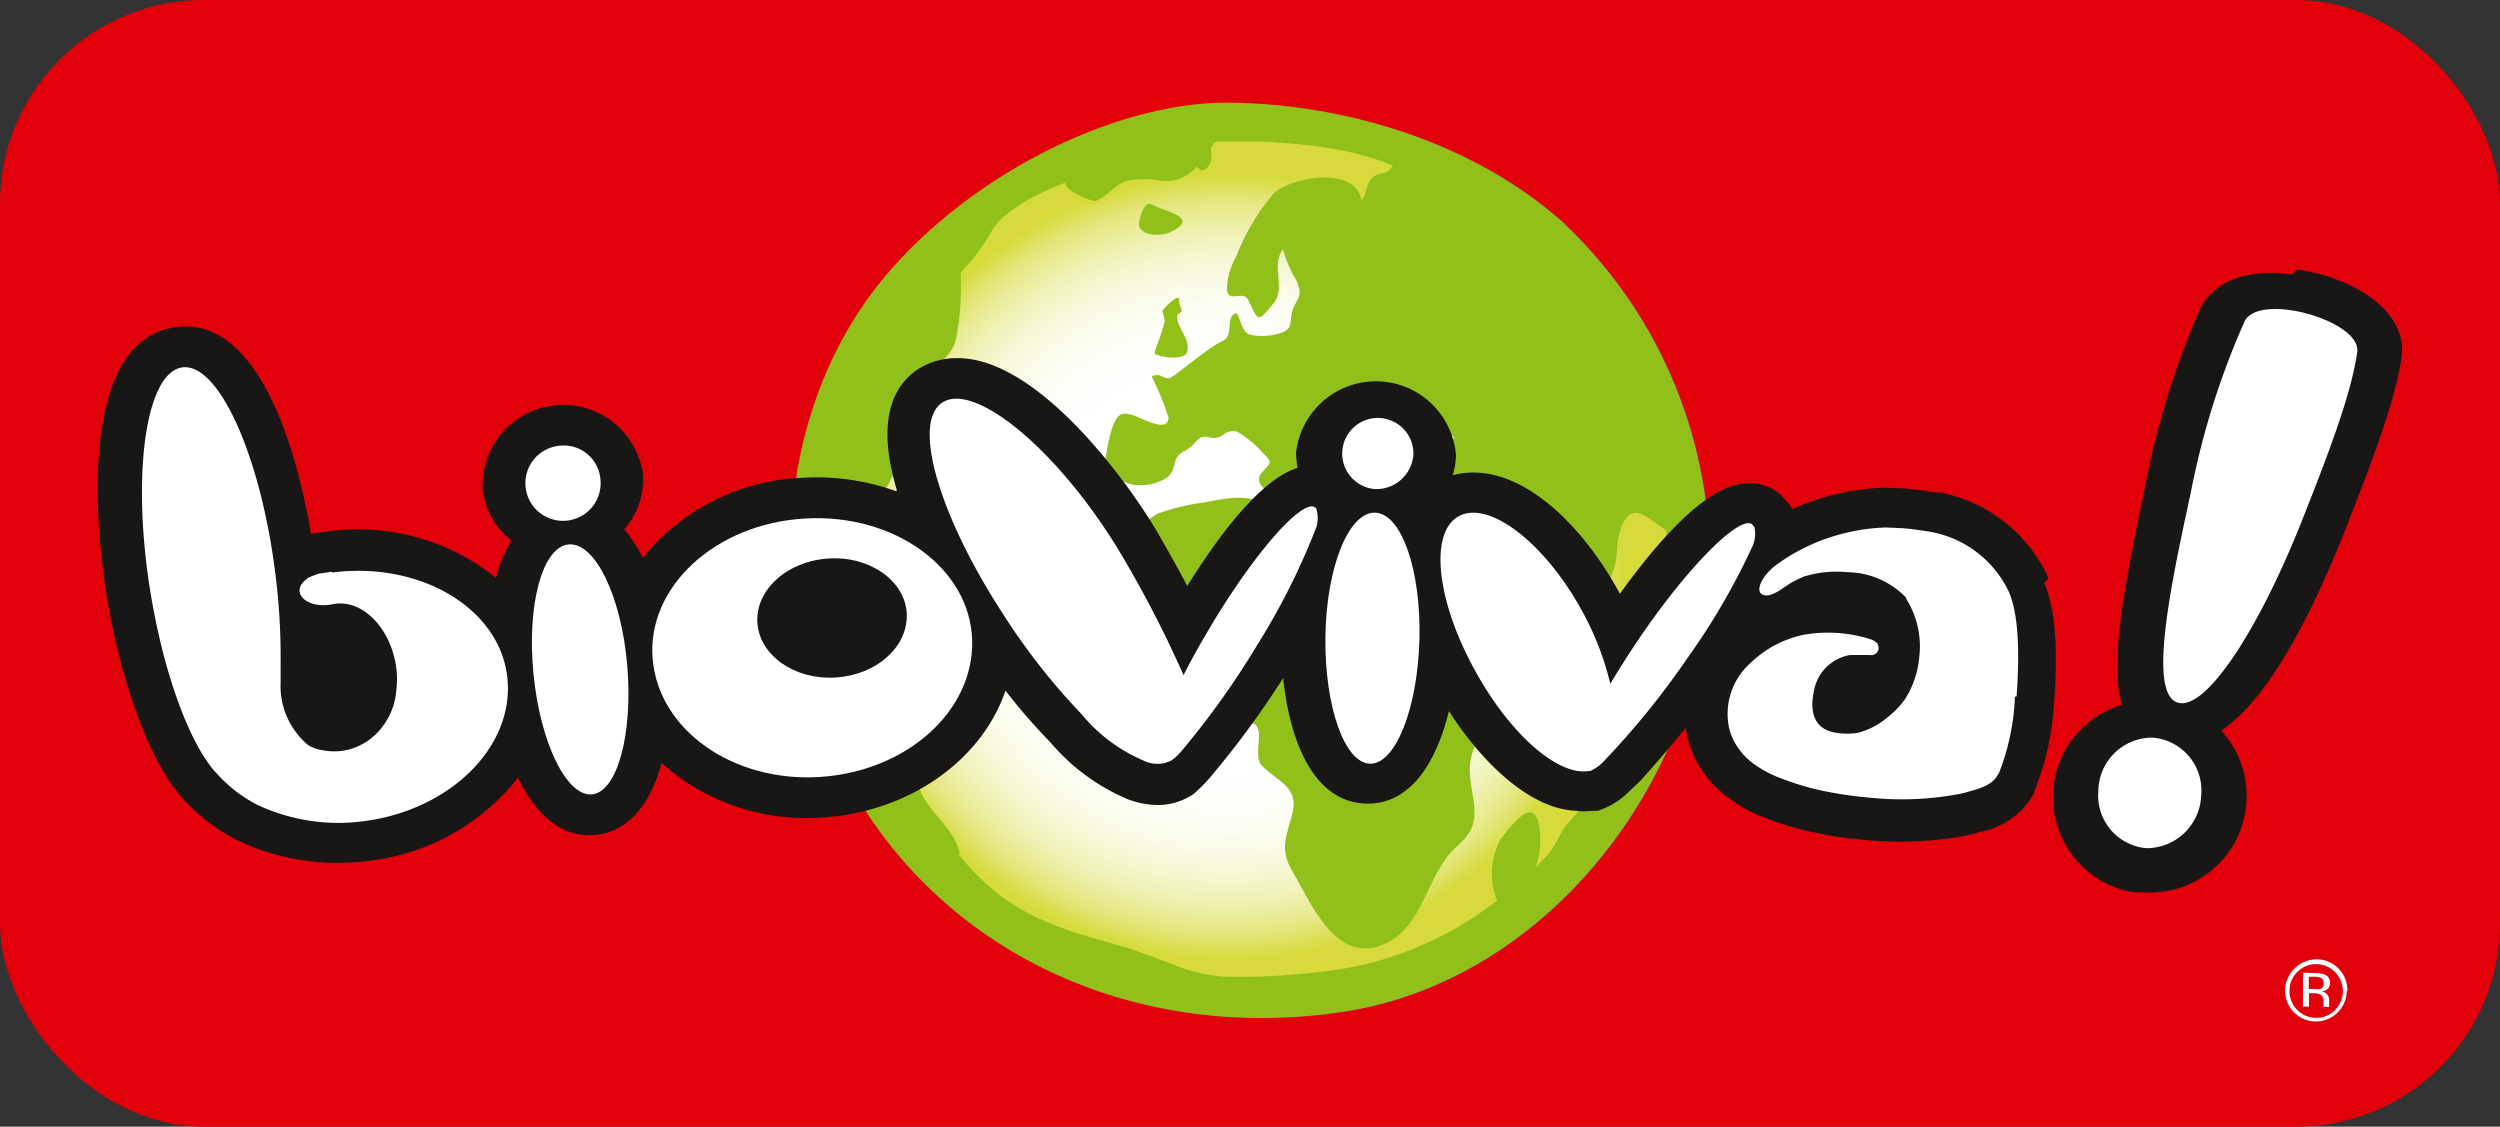 <svg  data-name="Calque 1" xmlns="http://www.w3.org/2000/svg" xmlns:xlink="http://www.w3.org/1999/xlink" viewBox="0 0 162.14 73.07"><rect x="0" y="0" width="162.14" height="73.07" fill="#333333" stroke="none"/><defs><style>.cls-1{fill:none;}.cls-2{fill:#e2000b;}.cls-3{fill:#fff;}.cls-4{fill:#92c01a;}.cls-5{clip-path:url(#clip-path);}.cls-6{fill:url(#radial-gradient);}.cls-7{fill:#181716;}</style><clipPath id="clip-path" transform="translate(-68.94 -64.17)"><path class="cls-1" d="M163.41,119h0M143.63,77.4h0M138,76V76a.19.19,0,0,0,0,.08m25.51,42.85h0m-22.16-18.35c1-.88,1.47-2.52,2.7-3.11a14.5,14.5,0,0,1,3.09-.73c1.08-.23,4.46-.93,3.51,1.27,1.47.34,2.52,1.34,3.69.37.78-.65,2.13-.46,3.38-.27a9.63,9.63,0,0,0,1.88.18s1.44,3.88,1.7,4.32c.78,1.32,1.82,3,3.28,3.62a2.94,2.94,0,0,0,1.81-.22c.83-.26,1.63-.52,2,0,.77,1.24-.74,3.14-1.54,3.9-1.29,1.25-2.68,2.39-2.58,4.37s1,3.23-.85,4.79l.16-.13-.07.05a.46.46,0,0,1-.07.07l.06-.06c-2.08,1.78-2.15,5.24-4.78,6.4-3.12,1.38-4.75-2.64-6-4.8-.84-1.42-.28-2.32.06-3.76.38-1.63-1-2-2-3-.66-.71.34-2.61-.68-2.77s-2.19-.92-3.27-.42a6.24,6.24,0,0,1-2.7.66c-4.9,0-7-7.05-2.74-10.75m2.43-13.48c0-.18.72-1.93.65-2.15l-.14-.6c.05-.14,1.05-1.17,1.09-.74-.08.13.1.51.13.57.13.35-.28.29-.27.53,0,.79.89,1.43.65,2.31-.07.27-.46.36-.88.36-.57,0-1.22-.17-1.23-.28m-1-8.29c-.06-.29.32-1.69.82-1.37l0,0,0,0c.65.45,3.35.82,1.13,1.84a2.21,2.21,0,0,1-.8.14c-.52,0-1.06-.16-1.16-.61m4.86-5.29c-.18.16-.23.35-.16.82s-.57,1.33-.95.64a2.55,2.55,0,0,1-2.64.87,6,6,0,0,0-1.87.06c-.68.14-1.64,1.31-2.08,1.31s-1.83-.63-1.94-1.11h0c0,.1,0,.2,0,0,0-.07,0-.09,0-.08h0c-2.33.92-4.2,2-4.87,3.31a12.49,12.49,0,0,1-1.92,2.52,18.14,18.14,0,0,1-.3,4.34c-.18.83-.81,1.24-1.32,1.95a10.47,10.47,0,0,0-1.47,3c-.58,1.61-.89,3.4-1.85,4.86a8,8,0,0,1-2.42,2.58,3.79,3.79,0,0,0-1,.73,19.87,19.87,0,0,0,.28,4.5l.17.94c0,.25.12.57.22.93.71,1.4,1.69,2.71,2.38,4.06.56,1.12.91,2.19,1.56,3.23a7.86,7.86,0,0,1,1,2.14c.47,1.67,2.35,2.67,2.71,4.46l-.1,0c2.9,3.63,5.87,4.67,9.83,5.76,4.2,1.16,4.94,2.22,8.27,2.22a51,51,0,0,0,5.67-.37,22.26,22.26,0,0,0,11.17-4.6,4.63,4.63,0,0,1,.24-4c.46-.55,2-2.8,2.43-1.06a5.2,5.2,0,0,1-.18,2.92c.25-.25.5-.51.74-.77.62-.66.83-1.55,1.45-2.21A24.25,24.25,0,0,0,177,98.66v-.1a6.58,6.58,0,0,1-.66-.46c-.86-.64-1.77-1.29-2.32.48-.38,1.17,0,2-.73,3.2A35.27,35.27,0,0,1,171.1,105c-1.79,2.1-2.75-1.15-4.2-2.06a13.43,13.43,0,0,1-2.7-1.75c-1.11-1.16-1.25-2.84-2-4.22a.51.51,0,0,1-.65.35c-1-.22-.07-.51-1.11,0s-2.12-1.71-2.64-2.19c-.73-.66,5.17-2.21,5.46-2.56-.4-.76-3.75-.56-4.43-.78a1.65,1.65,0,0,1,0,.7c-.16.13-.3.07-.45,0s-.44-.18-.73.3c-.53.85-1.23.65-2.06.48,0,.3-.09.44-.4.44.72,1.12.73,1,.08,1.63,1.37.51-2.54.67-.83-.57a1.2,1.2,0,0,0-1.41.28c-.34.27-.65.53-1.18.32.05,1.38-1.79.32-1.1-.52.46-.56.84-.63.16-1.23a6.78,6.78,0,0,0-1.75-1.46,1,1,0,0,0-.88.2,1,1,0,0,1-.81.2c-.92-.3-.9.46-1.64.82-1,.49-.48,1.08-1.14,1.72a3.16,3.16,0,0,1-1.88.54c-.67.06-2.35-.72-2.21-1.5s.38-2.7,1-3.07c.27-.18.86,0,1.44.29.81.33,1.63.65,1.69-.1a20,20,0,0,0-1.09-2.67.64.64,0,0,1,.68,0c.2.08.39.16.54.08.41-.22,2.5-2,3.34-2.37s.17-1.5.86-1.81c.28-.13.31,1.27,1,1.4a3.79,3.79,0,0,0,1.86-.1c1-.3.59-.81.87-1.56s.68-.79.25-1.82a8.44,8.44,0,0,1-.9-2.07c-.79,1.06.2,2.51-.58,3.47-1.12,1.38-1,1.15-1.66-.18-.17-.32-.46-.29-.74-.26s-.59.07-.65-.39a4.48,4.48,0,0,1,.58-2.13,14.45,14.45,0,0,1,2.42-4.1c1.09-1.11,5.36-1.85,5.72.39.33-.22.32-1,.59-1.31.54-.67,1-.13,1.46-.92l-.35-.14c-3.16-1.23-6.81-1.38-10.36-1.5l-.87.13"/></clipPath><radialGradient id="radial-gradient" cx="3.45" cy="354.56" r="0.86" gradientTransform="matrix(0, -29.79, -29.79, 0, 10642, 139.59)" gradientUnits="userSpaceOnUse"><stop offset="0" stop-color="#fff"/><stop offset="0.41" stop-color="#fff"/><stop offset="0.57" stop-color="#fefffd"/><stop offset="0.65" stop-color="#fdfdf4"/><stop offset="0.72" stop-color="#fafae7"/><stop offset="0.78" stop-color="#f6f7d3"/><stop offset="0.84" stop-color="#f0f2b9"/><stop offset="0.89" stop-color="#eaec9a"/><stop offset="0.94" stop-color="#e2e574"/><stop offset="0.98" stop-color="#d9dd4a"/><stop offset="1" stop-color="#d6da3a"/></radialGradient></defs><title>Biovova-logo</title><rect class="cls-2" width="162.14" height="73.07" rx="13.21" ry="13.21"/><path class="cls-3" d="M219.16,126.7a1.69,1.69,0,0,1,1.22.52,1.74,1.74,0,0,1,0,2.46,1.65,1.65,0,0,1-1.24.5,1.72,1.72,0,0,1-1.71-1.76,1.63,1.63,0,0,1,.52-1.22,1.67,1.67,0,0,1,1.23-.5m2,1.75a2,2,0,0,0-3.44-1.45,2,2,0,0,0-.6,1.42,2,2,0,0,0,2,2,2,2,0,0,0,2-2m-1.49-.45a.34.34,0,0,1-.23.34,1,1,0,0,1-.38,0h-.36v-.79h.34a1.07,1.07,0,0,1,.47.08.35.35,0,0,1,.15.33m-1.34-.68,0,2.21h.39v-.87H219a1,1,0,0,1,.43.08.52.52,0,0,1,.2.51v.29h.37l0,0,0-.11v-.33a.59.59,0,0,0-.11-.34.55.55,0,0,0-.39-.22.85.85,0,0,0,.33-.11.47.47,0,0,0,.22-.43.55.55,0,0,0-.34-.56,2,2,0,0,0-.61-.09Z" transform="translate(-68.94 -64.17)"/><path class="cls-4" d="M170.44,78.72a30.18,30.18,0,0,1,9.37,20.8c.5,13.7-9.64,28-23.54,30.24-16.82,2.66-32.4-7-35.55-24.13-1.55-8.44.34-17.66,6.15-24.15s14.79-10.65,21.59-10.65,15.64,2.15,22,7.89" transform="translate(-68.94 -64.17)"/><g class="cls-5"><rect class="cls-6" x="53.89" y="9.18" width="54.65" height="54.17"/></g><path class="cls-7" d="M201.8,101.67a9.74,9.74,0,0,0-7.11-5.57l-.09,0-.1,0c-.19,0-1.14-.17-1.65-.22s-1.41-.07-1.58-.08h-.16a15.75,15.75,0,0,0-5.94,1.39,1.42,1.42,0,0,1-.08-.18l-.28-.32-.14-.16-.25-.29L184.1,96a3.34,3.34,0,0,0-1.54-.5c-.79,0-3.22-.24-8.56,7.18-2-3.74-5.55-7.74-9.34-7.86a4.94,4.94,0,0,0-1.5.17,4.9,4.9,0,0,0,.21-1.28A5.21,5.21,0,0,0,153,93.51a5.69,5.69,0,0,0,.1,1c-1.27.39-3.55,1.89-7.16,7.66-1-1.89-2-3.59-2.16-3.86a39.89,39.89,0,0,0-4.1-5.51c-2.5-2.8-5.76-5.53-8.86-5.4a4.6,4.6,0,0,0-2.18.62c-1.52.9-3,3-1.55,7.88,0,0,0,.09,0,.14a15.16,15.16,0,0,0-6.13-.88,14,14,0,0,0-10.33,5.18,9.16,9.16,0,0,0-1.21-1.84,4.88,4.88,0,0,0,1.22-3.59,5.23,5.23,0,0,0-10.4,1,4.86,4.86,0,0,0,1.87,3.31,8.8,8.8,0,0,0-1,2.43,14.27,14.27,0,0,0-11-3l-1,.14c-.77-4.54-3.11-14.2-8.82-13.4-6.72,1-4.89,14.5-4.47,17.18.76,4.79,2.53,10.85,5.14,13.56a12,12,0,0,0,3.32,2.51h0A15.13,15.13,0,0,0,92.84,120a14.37,14.37,0,0,0,9.7-5.4c1.1,2.32,2.76,3.93,5,3.72s3.64-2.14,4.3-4.67a14.08,14.08,0,0,0,10.41,3.54c5.66-.34,10.38-3.73,11.9-8.23a38.72,38.72,0,0,0,2.92,3.36,13.39,13.39,0,0,0,5,3.68,5.58,5.58,0,0,0,2,.38,4.11,4.11,0,0,0,2-.54l.18-.1.13-.1a10.58,10.58,0,0,0,1-1,59.42,59.42,0,0,0,4.78-6.49c.44,4.15,2,8.07,5.41,8.14,2.86.05,4.53-2.68,5.34-6,2.06,3.19,4.53,5.47,6.84,6.21a5.7,5.7,0,0,0,1.45.26,4.41,4.41,0,0,0,1,0h.05l.12,0,.2,0,.18-.07a5.06,5.06,0,0,0,1.85-1.19l.74-.7a.12.12,0,0,1,0,0c.7-.78,1.77-2,2.94-3.44a5.76,5.76,0,0,0,.15.81,6.28,6.28,0,0,0,.86,1.91,6.91,6.91,0,0,0,1.91,1.94,9.1,9.1,0,0,0,1.73,1,21.25,21.25,0,0,0,2.8.94,26.2,26.2,0,0,0,4,.67,23.08,23.08,0,0,0,6.71-.27,8.47,8.47,0,0,0,.85-.22,5.07,5.07,0,0,0,3.48-2.37l0,0s0,0,0,0l.07-.13,0,0s0,0,0-.06a17.74,17.74,0,0,0,1.31-5.74c.28-3.68.09-6.1-.62-7.86m16.06-20c-4.06-.57-5.5,1.31-5.92,2.14a53.79,53.79,0,0,0-3.64,11.76c-1.42,6.77-2.27,11.35-1.47,14a6.25,6.25,0,0,0,.71,12.15,4.55,4.55,0,0,0,.53,0A6.27,6.27,0,0,0,213,111.55c3.13-2.08,5.88-7.65,7.87-12.58,2-5.09,3.41-8.8,3.82-11.59.45-3-3.07-5.21-6.78-5.73" transform="translate(-68.94 -64.17)"/><path class="cls-3" d="M109.62,107.32c.38,4.48-.65,8.22-2.29,8.37s-3.35-3.33-3.79-7.81.57-8.24,2.28-8.4,3.42,3.36,3.8,7.84" transform="translate(-68.94 -64.17)"/><path class="cls-3" d="M107.87,95.16a2.44,2.44,0,1,1-2.64-2.08,2.38,2.38,0,0,1,2.64,2.08" transform="translate(-68.94 -64.17)"/><path class="cls-3" d="M161,105.63c-.12,4.49-1.55,8.1-3.2,8.07s-2.95-3.7-2.9-8.19,1.49-8.12,3.21-8.09,3,3.72,2.89,8.21" transform="translate(-68.94 -64.17)"/><path class="cls-3" d="M160.61,93.63a2.41,2.41,0,0,1-2.49,2.26,2.31,2.31,0,1,1,2.49-2.26" transform="translate(-68.94 -64.17)"/><path class="cls-3" d="M182.7,98.32l-.14-.16c-.86-.56-4.33,2.94-7.6,7.85-.57.86-1.1,1.7-1.58,2.51a19,19,0,0,0-1.72-4.52c-2.42-4.54-6.09-7.39-8.07-6.37s-1.5,5.47,1,10c1.84,3.37,4.26,5.82,6.17,6.42a2.65,2.65,0,0,0,1.19.13l.11,0a2.69,2.69,0,0,0,.84-.58h0a52.84,52.84,0,0,0,5.46-6.72,44.27,44.27,0,0,0,4.26-7.33,2,2,0,0,0,.11-1.18" transform="translate(-68.94 -64.17)"/><path class="cls-3" d="M154.36,97.21l-.15-.15c-.88-.51-4.13,3.2-7.09,8.31-.52.88-1,1.75-1.42,2.59a73.81,73.81,0,0,0-4.31-8.28c-4-6.48-9.21-10.68-11.29-9.43S129.85,97.64,134,104a41.94,41.94,0,0,0,5.09,6.49,10.52,10.52,0,0,0,4,3,2,2,0,0,0,1.82,0l.28-.21.32-.33h0a54,54,0,0,0,5-7,44.91,44.91,0,0,0,3.8-7.58,2,2,0,0,0,0-1.2" transform="translate(-68.94 -64.17)"/><path class="cls-3" d="M90.47,101.25l-.89.13-.59.23c-1.44.92-.14,2.09,1.5,1.75,2-.41,3.86,1.65,4.16,4.2a5.75,5.75,0,0,1,0,1.31,4.45,4.45,0,0,1-1,2.55,3.52,3.52,0,0,1-.54.55,3.88,3.88,0,0,1-2,.9,3.94,3.94,0,0,1-1.33-.06h0a2.31,2.31,0,0,1-.86-.32,5,5,0,0,1-1.78-4.08c0-.39,0-.79,0-1.19a43.32,43.32,0,0,0-.39-6.22c-1-7.51-3.69-13.34-6-13s-3.26,6.68-2.12,14.16c.88,5.69,2.66,10.4,4.39,12.2a9.17,9.17,0,0,0,2.59,2,12.36,12.36,0,0,0,6.91,1.07c5.58-.71,9.77-4.79,9.33-9.26s-5.54-7.61-11.37-6.87" transform="translate(-68.94 -64.17)"/><path class="cls-3" d="M199.73,109.33c.28-4-.08-5.74-.48-6.73a7,7,0,0,0-5.18-3.95s-1-.16-1.47-.2-1.37-.07-1.37-.07a12.89,12.89,0,0,0-5.12,1.25,12.05,12.05,0,0,0-1.9,1.13l-.22.16-.12.11c-.71.64-1,1.38-.72,1.63s.75.12,1.38-.31l.14-.1.38-.25c.15-.09.31-.16.47-.25l.43-.19a7.11,7.11,0,0,1,2.81-.28,5.37,5.37,0,0,1,3.8,1.65l0,.06a5.83,5.83,0,0,1,.86,3.77,6.19,6.19,0,0,1-.46,1.86,5.62,5.62,0,0,1-.48.91,5.3,5.3,0,0,1-1,1.06l-.33.27a4.86,4.86,0,0,1-1.68.83,4.35,4.35,0,0,1-1.48,0c-1.29-.21-1.72-1.2-1.41-2.69a2.87,2.87,0,0,1,2.36-2.35l.13,0c.13,0,.94,0,1.14,0a.47.47,0,0,0,.57-.45c0-.1-.05-.2-.08-.3l-.19-.16-.16-.08a9.07,9.07,0,0,0-4.48-.31,7,7,0,0,0-3.41,1.83,4.41,4.41,0,0,0-1.37,4.24,3.88,3.88,0,0,0,.5,1.14,4.36,4.36,0,0,0,1.22,1.24,7.26,7.26,0,0,0,1.26.7,19.18,19.18,0,0,0,2.32.78,23.66,23.66,0,0,0,3.69.61,20.11,20.11,0,0,0,5.9-.22,6.12,6.12,0,0,0,.71-.18c1.24-.32,1.6-.66,1.86-1.14a.54.54,0,0,0,.07-.13,15.1,15.1,0,0,0,1-4.86" transform="translate(-68.94 -64.17)"/><path class="cls-3" d="M121.12,97.8c-5.85.35-10.25,4.49-9.85,9.12s5.25,8,10.85,7.64,10-4.25,9.87-8.88-5-8.23-10.87-7.88m2,10.31c-2.65.16-4.92-1.43-5.06-3.55s1.92-4,4.62-4.17,5,1.48,5.07,3.62-2,3.95-4.63,4.1" transform="translate(-68.94 -64.17)"/><path class="cls-3" d="M214.52,85c1-1.91,7.59,0,7.3,2-.36,2.63-1.81,6.47-3.61,11-2.8,7.06-6.31,12.46-8.11,11.71s-.42-7.4.93-13.61A51.38,51.38,0,0,1,214.52,85" transform="translate(-68.94 -64.17)"/><path class="cls-3" d="M211.7,115.74a3.55,3.55,0,0,1-3.53,3.44,3.42,3.42,0,0,1-3.14-3.7,3.5,3.5,0,0,1,3.51-3.47,3.43,3.43,0,0,1,3.16,3.73" transform="translate(-68.94 -64.17)"/></svg>